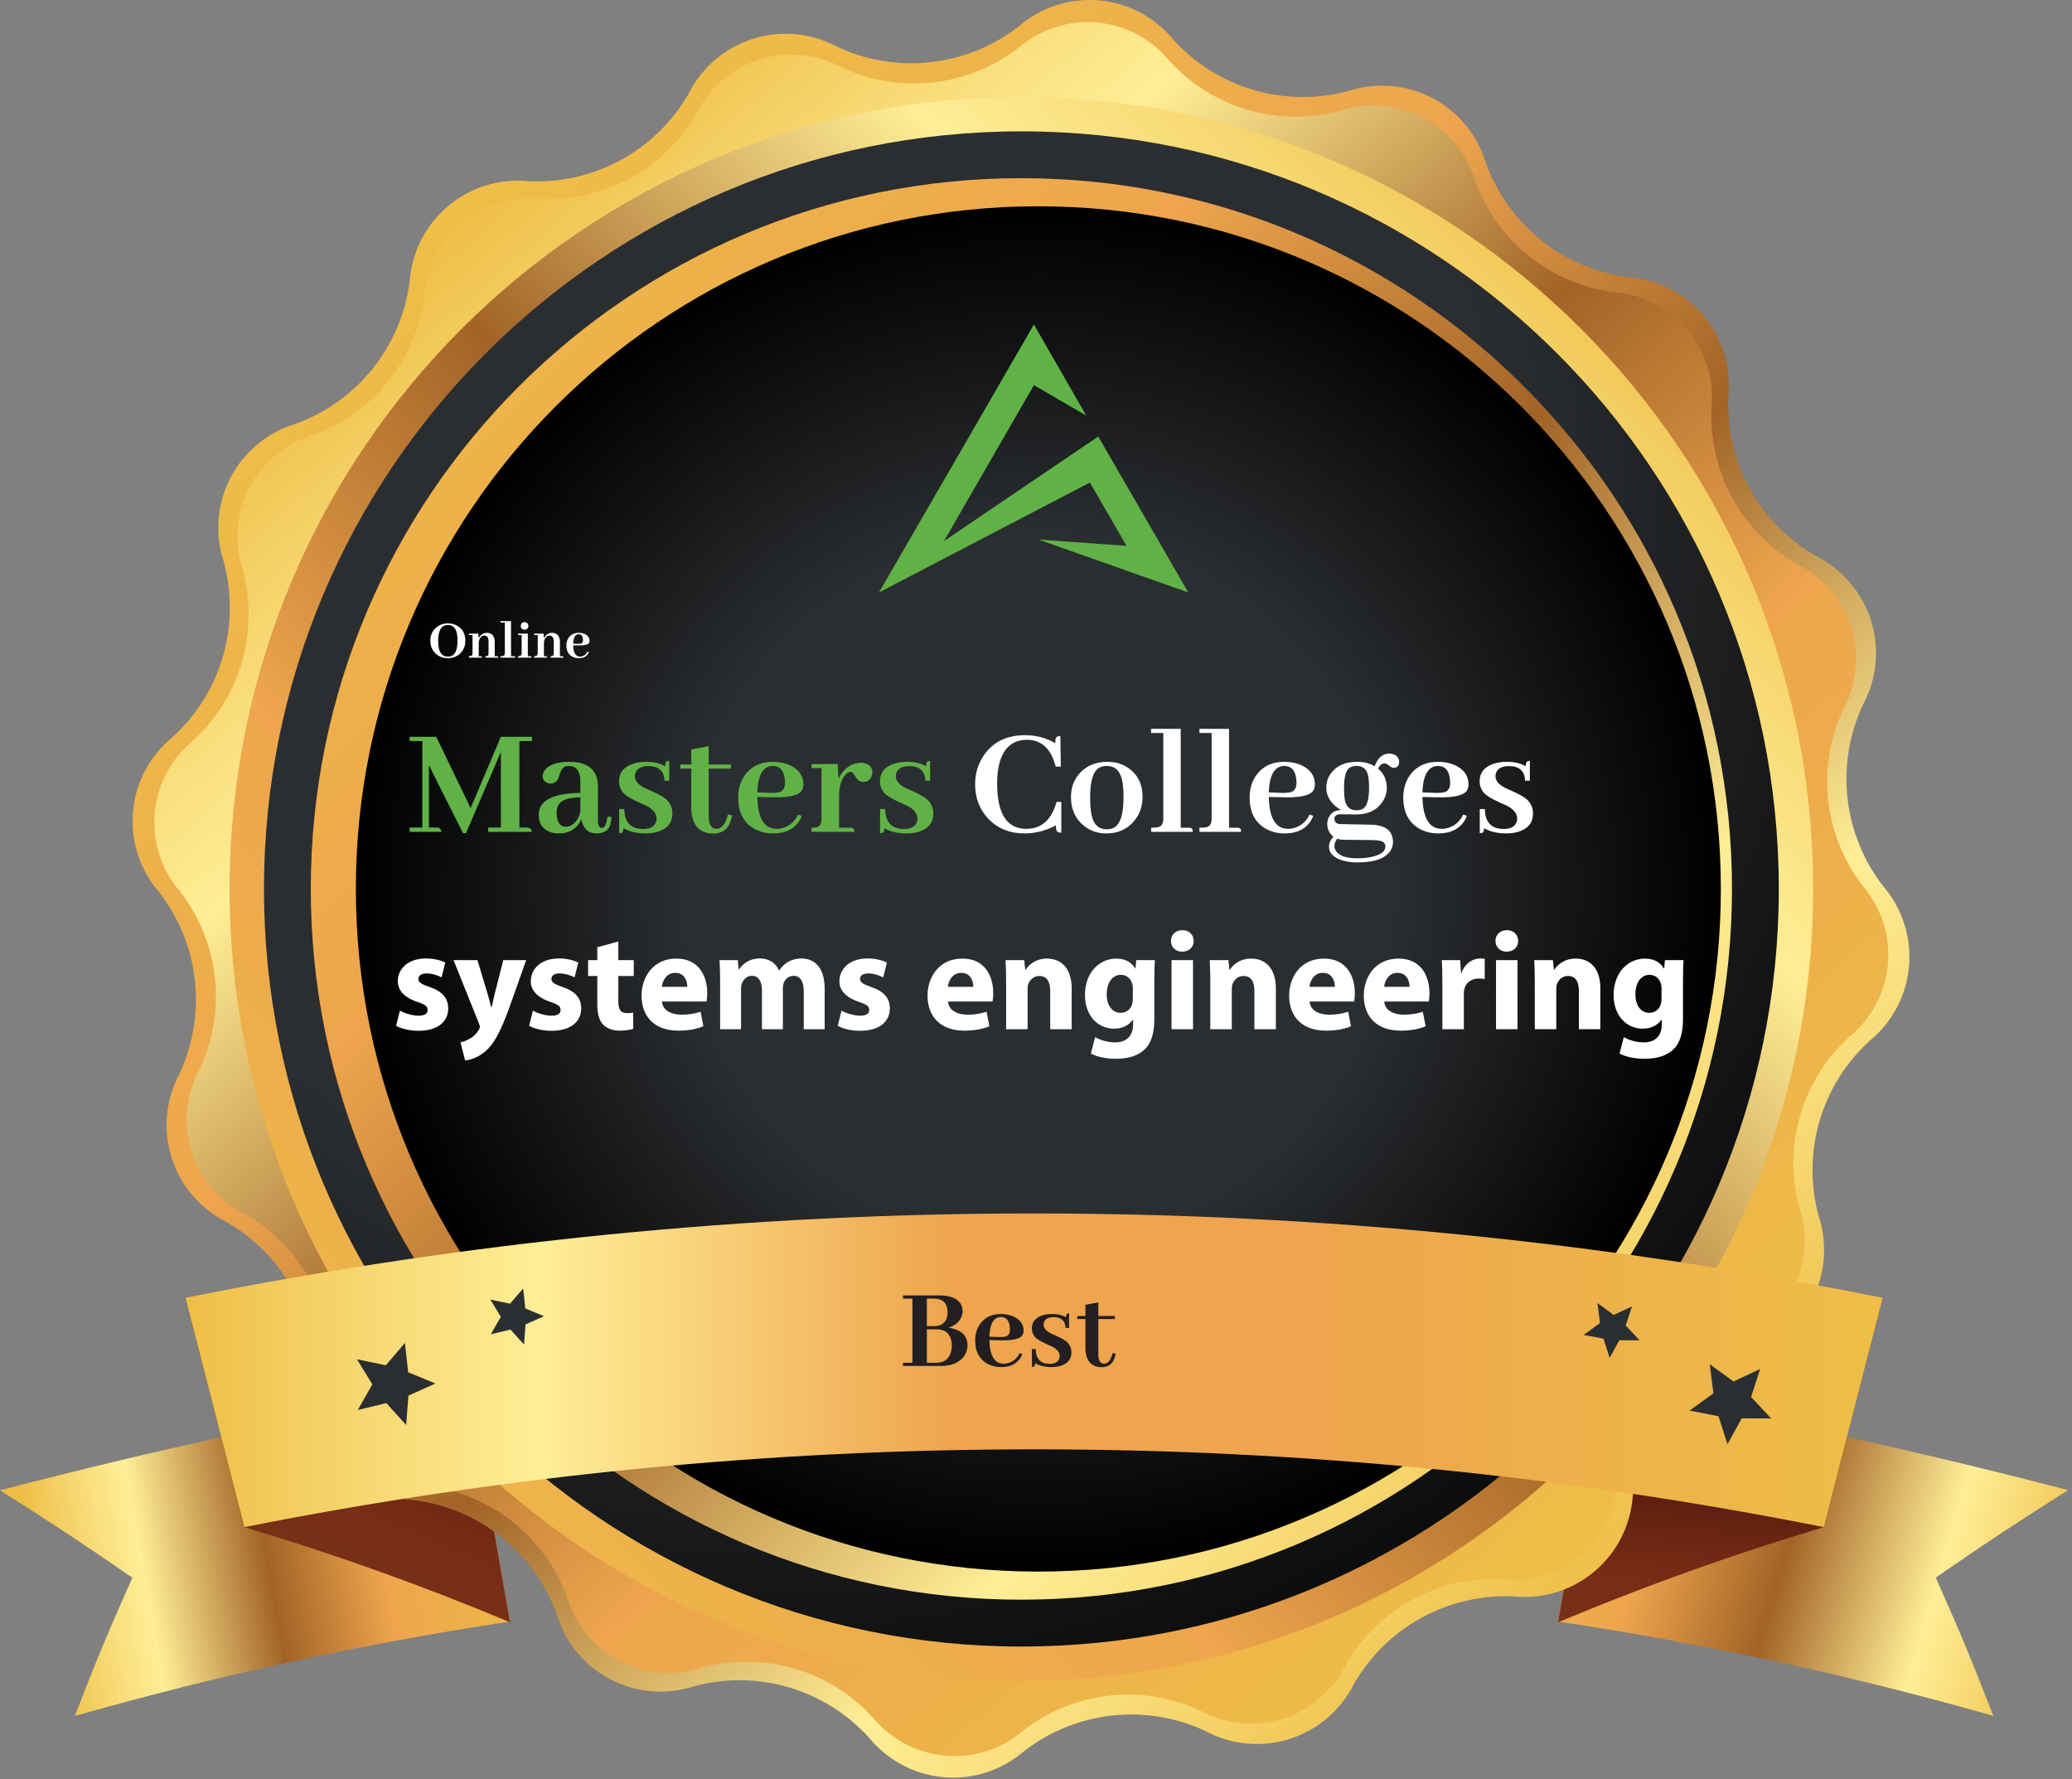 <svg width="396" height="340" viewBox="0 0 396 340" fill="none" xmlns="http://www.w3.org/2000/svg">
<rect x="0" y="0" width="396" height="340" fill="#808080" stroke="none"/>
<path d="M97.46 309.842C69.383 314.083 41.605 320.109 14.294 327.883C18.399 317.287 20.595 312.013 25.296 301.466C15.416 294.641 10.357 291.323 0 284.761C29.878 276.981 59.158 270.61 89.656 265.336L97.46 309.842Z" fill="url(#paint0_linear_633_2)"/>
<path d="M297.793 309.84C325.869 314.076 353.647 320.094 380.958 327.857C376.854 317.262 374.658 311.988 369.957 301.44C379.837 294.615 384.896 291.298 395.253 284.735C365.399 276.956 336.094 270.584 305.596 265.31L297.793 309.84Z" fill="url(#paint1_linear_633_2)"/>
<path d="M97.483 309.983C80.883 303.023 63.924 296.953 46.677 291.799L35.438 247.985C53.811 252.884 71.917 258.739 89.68 265.525L97.483 309.983Z" fill="url(#paint2_linear_633_2)"/>
<path d="M297.77 309.983C314.37 303.024 331.329 296.954 348.576 291.799L359.815 247.985C341.442 252.884 323.336 258.739 305.573 265.525L297.77 309.983Z" fill="url(#paint3_linear_633_2)"/>
<path d="M78.297 53.711C78.5 50.955 79.253 48.267 80.511 45.806C81.768 43.345 83.506 41.161 85.621 39.382C87.736 37.603 90.185 36.265 92.825 35.447C95.465 34.629 98.242 34.348 100.992 34.62C107.156 34.925 113.285 33.517 118.697 30.552C124.11 27.586 128.596 23.179 131.657 17.82C132.9 15.36 134.621 13.173 136.72 11.387C138.819 9.601 141.253 8.252 143.88 7.418C146.507 6.585 149.274 6.284 152.018 6.534C154.763 6.783 157.43 7.577 159.864 8.871C165.452 11.519 171.666 12.564 177.813 11.89C183.96 11.216 189.799 8.849 194.681 5.052C196.777 3.238 199.216 1.863 201.853 1.009C204.49 0.154 207.272 -0.162 210.034 0.078C212.795 0.318 215.481 1.111 217.93 2.408C220.38 3.705 222.545 5.481 224.296 7.63C228.43 12.17 233.735 15.482 239.629 17.204C245.523 18.926 251.777 18.99 257.705 17.39C260.326 16.534 263.091 16.21 265.838 16.437C268.585 16.664 271.26 17.436 273.704 18.71C276.149 19.983 278.315 21.732 280.075 23.854C281.836 25.975 283.155 28.426 283.956 31.064C286.037 36.875 289.687 41.996 294.502 45.859C299.317 49.722 305.107 52.175 311.232 52.947C313.988 53.15 316.676 53.903 319.136 55.161C321.597 56.418 323.782 58.156 325.561 60.271C327.34 62.385 328.677 64.835 329.495 67.475C330.313 70.115 330.595 72.891 330.323 75.642C330.022 81.811 331.437 87.943 334.412 93.356C337.386 98.769 341.802 103.252 347.171 106.307C349.635 107.552 351.825 109.276 353.613 111.38C355.4 113.483 356.75 115.923 357.581 118.555C358.413 121.187 358.709 123.959 358.454 126.708C358.199 129.457 357.397 132.127 356.096 134.561C353.457 140.144 352.417 146.348 353.091 152.486C353.765 158.623 356.127 164.454 359.914 169.331C361.715 171.423 363.079 173.854 363.927 176.481C364.775 179.108 365.089 181.878 364.851 184.628C364.613 187.378 363.828 190.053 362.542 192.495C361.255 194.938 359.494 197.098 357.361 198.85C352.791 202.999 349.46 208.333 347.737 214.26C346.014 220.187 345.967 226.475 347.6 232.427C348.456 235.047 348.78 237.812 348.553 240.559C348.327 243.307 347.554 245.981 346.28 248.426C345.007 250.871 343.258 253.037 341.137 254.797C339.015 256.557 336.564 257.876 333.926 258.677C328.115 260.758 322.994 264.409 319.131 269.223C315.268 274.038 312.815 279.829 312.043 285.953C311.84 288.709 311.087 291.397 309.83 293.858C308.572 296.319 306.835 298.503 304.72 300.282C302.605 302.061 300.155 303.399 297.516 304.217C294.876 305.035 292.099 305.316 289.349 305.044C283.186 304.746 277.061 306.16 271.652 309.129C266.244 312.099 261.763 316.508 258.708 321.868C257.463 324.332 255.738 326.522 253.634 328.31C251.531 330.098 249.091 331.447 246.459 332.279C243.827 333.11 241.055 333.407 238.306 333.152C235.557 332.897 232.887 332.095 230.453 330.793C224.863 328.157 218.652 327.122 212.509 327.804C206.367 328.487 200.534 330.86 195.659 334.659C193.566 336.459 191.133 337.821 188.506 338.667C185.878 339.513 183.107 339.825 180.357 339.585C177.607 339.345 174.932 338.557 172.491 337.269C170.049 335.98 167.89 334.217 166.14 332.082C162.013 327.508 156.701 324.165 150.792 322.422C144.884 320.678 138.608 320.602 132.659 322.202C130.039 323.058 127.274 323.382 124.526 323.155C121.779 322.929 119.105 322.156 116.66 320.883C114.215 319.609 112.049 317.86 110.289 315.739C108.529 313.618 107.21 311.166 106.409 308.528C104.328 302.717 100.677 297.596 95.862 293.733C91.048 289.87 85.257 287.417 79.132 286.645C76.376 286.442 73.689 285.69 71.228 284.432C68.767 283.174 66.583 281.437 64.804 279.322C63.025 277.207 61.687 274.758 60.869 272.118C60.051 269.478 59.77 266.701 60.041 263.951C60.313 257.803 58.881 251.7 55.904 246.314C52.927 240.928 48.52 236.469 43.17 233.429C40.718 232.184 38.539 230.463 36.76 228.367C34.98 226.27 33.636 223.841 32.806 221.22C31.975 218.599 31.674 215.839 31.921 213.1C32.168 210.362 32.958 207.7 34.245 205.27C36.883 199.687 37.923 193.483 37.249 187.345C36.575 181.208 34.214 175.377 30.427 170.5C28.603 168.405 27.22 165.964 26.36 163.323C25.499 160.682 25.178 157.895 25.416 155.128C25.654 152.36 26.447 149.669 27.746 147.214C29.046 144.759 30.825 142.591 32.98 140.837C37.55 136.689 40.88 131.355 42.603 125.428C44.326 119.501 44.373 113.213 42.74 107.261C41.885 104.641 41.561 101.876 41.787 99.129C42.014 96.381 42.787 93.707 44.06 91.262C45.334 88.817 47.082 86.651 49.204 84.891C51.325 83.131 53.776 81.812 56.414 81.011C62.229 78.928 67.352 75.274 71.215 70.454C75.078 65.635 77.53 59.839 78.297 53.711Z" fill="url(#paint4_linear_633_2)"/>
<path d="M309.25 283.136C309.05 285.824 308.314 288.444 307.085 290.842C305.857 293.24 304.161 295.369 302.097 297.101C300.033 298.834 297.643 300.135 295.068 300.93C292.493 301.724 289.785 301.995 287.104 301.726C281.091 301.44 275.115 302.822 269.838 305.719C264.561 308.617 260.188 312.917 257.203 318.145C256.001 320.56 254.327 322.711 252.281 324.469C250.234 326.227 247.855 327.556 245.286 328.38C242.716 329.203 240.008 329.502 237.321 329.261C234.633 329.02 232.022 328.242 229.64 326.974C224.194 324.38 218.135 323.346 212.136 323.986C206.138 324.626 200.434 326.916 195.658 330.602C193.624 332.368 191.258 333.709 188.698 334.546C186.139 335.384 183.437 335.701 180.753 335.478C178.069 335.256 175.457 334.499 173.07 333.251C170.683 332.004 168.569 330.292 166.854 328.215C162.805 323.756 157.601 320.505 151.818 318.82C146.036 317.135 139.9 317.083 134.089 318.67C131.53 319.514 128.828 319.837 126.142 319.621C123.456 319.405 120.84 318.652 118.45 317.409C116.059 316.166 113.941 314.457 112.221 312.382C110.501 310.308 109.214 307.91 108.436 305.33C106.398 299.667 102.835 294.677 98.139 290.912C93.443 287.147 87.798 284.753 81.828 283.996C79.143 283.795 76.525 283.06 74.128 281.833C71.731 280.606 69.605 278.912 67.872 276.851C66.14 274.79 64.838 272.403 64.042 269.831C63.246 267.259 62.972 264.553 63.238 261.874C63.524 255.86 62.142 249.885 59.245 244.608C56.347 239.331 52.047 234.958 46.819 231.972C44.402 230.757 42.254 229.067 40.503 227.005C38.751 224.942 37.432 222.549 36.624 219.966C35.816 217.384 35.536 214.666 35.799 211.973C36.062 209.28 36.864 206.667 38.157 204.29C40.724 198.844 41.734 192.795 41.077 186.81C40.42 180.826 38.121 175.139 34.434 170.38C32.668 168.346 31.327 165.98 30.489 163.421C29.652 160.861 29.335 158.159 29.557 155.475C29.78 152.791 30.537 150.179 31.784 147.792C33.032 145.405 34.744 143.291 36.821 141.576C41.279 137.527 44.531 132.323 46.216 126.54C47.9 120.758 47.952 114.622 46.366 108.811C45.522 106.252 45.198 103.55 45.415 100.864C45.631 98.178 46.383 95.562 47.626 93.172C48.87 90.781 50.579 88.663 52.654 86.943C54.728 85.223 57.126 83.936 59.706 83.158C65.382 81.131 70.387 77.572 74.165 72.876C77.944 68.179 80.348 62.529 81.112 56.55C81.312 53.862 82.048 51.242 83.276 48.844C84.505 46.446 86.201 44.318 88.265 42.585C90.329 40.852 92.718 39.551 95.293 38.756C97.868 37.962 100.576 37.691 103.257 37.96C109.281 38.253 115.268 36.872 120.554 33.969C125.841 31.067 130.22 26.757 133.206 21.518C134.421 19.114 136.104 16.978 138.156 15.235C140.209 13.491 142.589 12.176 145.157 11.367C147.726 10.557 150.43 10.27 153.111 10.521C155.792 10.773 158.396 11.558 160.769 12.831C166.215 15.398 172.265 16.409 178.249 15.752C184.234 15.095 189.92 12.796 194.68 9.108C196.722 7.352 199.095 6.022 201.659 5.196C204.222 4.37 206.925 4.065 209.609 4.298C212.292 4.532 214.902 5.299 217.284 6.556C219.667 7.812 221.775 9.532 223.483 11.614C227.532 16.073 232.736 19.325 238.519 21.009C244.302 22.694 250.438 22.746 256.248 21.16C258.807 20.315 261.509 19.992 264.195 20.208C266.882 20.425 269.497 21.177 271.888 22.42C274.279 23.663 276.396 25.372 278.116 27.447C279.836 29.522 281.123 31.92 281.902 34.499C283.939 40.163 287.503 45.153 292.198 48.917C296.894 52.682 302.539 55.076 308.51 55.834C311.197 56.034 313.817 56.77 316.215 57.998C318.614 59.227 320.742 60.923 322.474 62.987C324.207 65.05 325.509 67.44 326.303 70.015C327.098 72.59 327.368 75.298 327.1 77.979C326.827 83.998 328.226 89.975 331.14 95.249C334.055 100.522 338.372 104.886 343.614 107.857C346.019 109.069 348.158 110.75 349.903 112.802C351.649 114.854 352.967 117.234 353.778 119.802C354.59 122.371 354.88 125.076 354.63 127.758C354.38 130.44 353.596 133.045 352.324 135.419C349.757 140.865 348.746 146.915 349.403 152.9C350.06 158.884 352.36 164.571 356.047 169.33C357.797 171.376 359.119 173.752 359.937 176.318C360.755 178.883 361.052 181.586 360.809 184.268C360.567 186.95 359.791 189.556 358.526 191.933C357.261 194.31 355.534 196.41 353.445 198.11C348.987 202.159 345.735 207.363 344.05 213.146C342.366 218.928 342.314 225.064 343.9 230.875C344.744 233.434 345.068 236.136 344.851 238.822C344.635 241.508 343.883 244.124 342.639 246.514C341.396 248.905 339.687 251.023 337.612 252.743C335.538 254.463 333.14 255.75 330.56 256.528C324.901 258.569 319.916 262.134 316.156 266.83C312.395 271.525 310.005 277.168 309.25 283.136Z" fill="url(#paint5_linear_633_2)"/>
<path d="M195.207 321.177C278.779 321.177 346.527 253.429 346.527 169.857C346.527 86.285 278.779 18.536 195.207 18.536C111.635 18.536 43.887 86.285 43.887 169.857C43.887 253.429 111.635 321.177 195.207 321.177Z" fill="url(#paint6_linear_633_2)"/>
<path d="M195.207 314.615C275.155 314.615 339.965 249.804 339.965 169.857C339.965 89.909 275.155 25.099 195.207 25.099C115.259 25.099 50.449 89.909 50.449 169.857C50.449 249.804 115.259 314.615 195.207 314.615Z" fill="url(#paint7_radial_633_2)"/>
<path d="M195.207 305.665C270.213 305.665 331.016 244.861 331.016 169.856C331.016 94.851 270.213 34.047 195.207 34.047C120.202 34.047 59.398 94.851 59.398 169.856C59.398 244.861 120.202 305.665 195.207 305.665Z" fill="url(#paint8_linear_633_2)"/>
<path d="M198.451 300.297C270.491 300.297 328.891 241.897 328.891 169.857C328.891 97.817 270.491 39.417 198.451 39.417C126.411 39.417 68.012 97.817 68.012 169.857C68.012 241.897 126.411 300.297 198.451 300.297Z" fill="url(#paint9_radial_633_2)"/>
<path d="M85.626 119.111C84.702 119.111 83.918 119.405 83.273 119.992C82.593 120.615 82.253 121.421 82.253 122.409C82.253 123.548 82.658 124.432 83.467 125.062C84.076 125.535 84.784 125.771 85.594 125.771C86.51 125.771 87.287 125.474 87.925 124.88C88.598 124.25 88.935 123.44 88.935 122.452C88.935 121.278 88.519 120.382 87.689 119.767C87.101 119.33 86.414 119.111 85.626 119.111ZM85.626 125.46C84.738 125.46 84.169 124.991 83.918 124.053C83.803 123.616 83.746 123.082 83.746 122.452C83.746 120.54 84.294 119.534 85.39 119.434C85.461 119.426 85.529 119.423 85.594 119.423C86.553 119.423 87.137 120.007 87.345 121.174C87.409 121.532 87.441 121.944 87.441 122.409C87.441 124.171 86.997 125.17 86.109 125.406C85.959 125.442 85.798 125.46 85.626 125.46ZM91.824 125.385H91.491L91.502 122.731C91.552 122.159 91.767 121.765 92.147 121.55C92.283 121.478 92.419 121.442 92.555 121.442C92.956 121.442 93.21 121.654 93.317 122.076C93.353 122.205 93.371 122.348 93.371 122.506V124.805C93.371 125.105 93.289 125.285 93.124 125.342C93.045 125.37 92.931 125.385 92.78 125.385V125.664H95.24C95.24 125.507 95.194 125.417 95.101 125.396C95.058 125.388 95.015 125.385 94.972 125.385H94.553V122.667C94.553 121.822 94.259 121.278 93.672 121.034C93.486 120.955 93.285 120.916 93.07 120.916C92.555 120.916 92.118 121.12 91.76 121.528C91.645 121.664 91.552 121.808 91.481 121.958L91.427 121.066H89.622V121.335H90.31V124.805C90.31 125.12 90.191 125.302 89.955 125.353C89.862 125.374 89.751 125.385 89.622 125.385V125.664H92.093C92.093 125.507 92.046 125.417 91.953 125.396C91.91 125.388 91.867 125.385 91.824 125.385ZM98.216 125.385H97.668V118.682H95.659V118.961H96.486V124.783C96.486 125.091 96.379 125.277 96.164 125.342C96.057 125.37 95.888 125.385 95.659 125.385V125.664H98.484C98.484 125.507 98.438 125.417 98.345 125.396C98.302 125.388 98.259 125.385 98.216 125.385ZM101.32 125.385H100.88V121.066H99V121.335H99.698V124.805C99.698 125.113 99.58 125.295 99.344 125.353C99.258 125.374 99.143 125.385 99 125.385V125.664H101.578C101.578 125.499 101.524 125.41 101.417 125.396C101.388 125.388 101.356 125.385 101.32 125.385ZM100.987 119.605C100.987 119.312 100.855 119.093 100.59 118.95C100.482 118.893 100.371 118.864 100.257 118.864C99.963 118.864 99.748 118.997 99.612 119.262C99.555 119.376 99.526 119.491 99.526 119.605C99.526 119.906 99.659 120.121 99.924 120.25C100.031 120.3 100.142 120.325 100.257 120.325C100.55 120.325 100.765 120.2 100.901 119.949C100.959 119.842 100.987 119.727 100.987 119.605ZM104.285 125.385H103.952L103.963 122.731C104.013 122.159 104.228 121.765 104.607 121.55C104.743 121.478 104.88 121.442 105.016 121.442C105.417 121.442 105.671 121.654 105.778 122.076C105.814 122.205 105.832 122.348 105.832 122.506V124.805C105.832 125.105 105.75 125.285 105.585 125.342C105.506 125.37 105.392 125.385 105.241 125.385V125.664H107.701C107.701 125.507 107.655 125.417 107.562 125.396C107.519 125.388 107.476 125.385 107.433 125.385H107.014V122.667C107.014 121.822 106.72 121.278 106.133 121.034C105.947 120.955 105.746 120.916 105.531 120.916C105.016 120.916 104.579 121.12 104.221 121.528C104.106 121.664 104.013 121.808 103.941 121.958L103.888 121.066H102.083V121.335H102.771V124.805C102.771 125.12 102.652 125.302 102.416 125.353C102.323 125.374 102.212 125.385 102.083 125.385V125.664H104.554C104.554 125.507 104.507 125.417 104.414 125.396C104.371 125.388 104.328 125.385 104.285 125.385ZM110.602 121.195C111.046 121.195 111.311 121.457 111.396 121.979C111.418 122.094 111.429 122.212 111.429 122.334C111.429 122.671 111.307 122.882 111.063 122.968C110.906 123.011 110.677 123.029 110.376 123.021L109.549 122.989C109.577 121.972 109.846 121.385 110.354 121.228C110.44 121.206 110.523 121.195 110.602 121.195ZM112.567 124.579L112.31 124.493C112.102 124.944 111.772 125.242 111.321 125.385C111.171 125.435 111.017 125.46 110.859 125.46C110.021 125.46 109.585 124.747 109.549 123.322C109.549 123.315 109.549 123.308 109.549 123.301L110.634 123.322C111.708 123.344 112.353 123.19 112.567 122.86C112.639 122.746 112.675 122.61 112.675 122.452C112.675 121.886 112.388 121.46 111.815 121.174C111.457 121.002 111.053 120.916 110.602 120.916C109.778 120.916 109.148 121.213 108.711 121.808C108.403 122.23 108.249 122.742 108.249 123.344C108.249 124.325 108.611 125.027 109.334 125.449C109.721 125.664 110.154 125.771 110.634 125.771C111.45 125.771 112.041 125.481 112.406 124.901C112.471 124.794 112.524 124.687 112.567 124.579Z" fill="white"/>
<path d="M101.69 140.783H95.727L89.944 154.406L83.375 140.783H78.289V141.601H80.711V158.13H78.289V158.947H84.404C84.283 158.443 84.011 158.17 83.587 158.13H81.982V146.232L88.491 159.189H89.066L95.727 143.689V158.13H93.305V158.947H101.69C101.569 158.443 101.297 158.17 100.873 158.13H99.269V141.601H101.69V140.783ZM113.981 159.25C115.414 159.25 116.302 158.685 116.646 157.555C116.746 157.151 116.817 156.667 116.857 156.102L116.07 156.071C115.949 157.484 115.586 158.201 114.98 158.221C114.516 158.18 114.284 157.676 114.284 156.707V150.35C114.284 147.746 113.053 146.202 110.591 145.718C110.086 145.617 109.551 145.566 108.986 145.566C106.443 145.566 104.799 146.132 104.052 147.262C103.83 147.585 103.719 147.928 103.719 148.291C103.719 148.977 104.042 149.421 104.688 149.623C104.869 149.684 105.051 149.714 105.232 149.714C105.959 149.714 106.464 149.34 106.746 148.594C106.786 148.493 106.847 148.321 106.928 148.079C107.17 147.252 107.483 146.737 107.866 146.535C108.129 146.414 108.421 146.354 108.744 146.354C109.955 146.354 110.661 147.07 110.863 148.503C110.904 148.826 110.924 149.179 110.924 149.562V151.5C105.636 151.581 102.982 152.963 102.962 155.647C102.962 157.383 103.719 158.503 105.232 159.008C105.717 159.169 106.242 159.25 106.807 159.25C108.401 159.25 109.642 158.685 110.53 157.555C110.772 157.212 110.964 156.858 111.105 156.495C111.428 158.312 112.387 159.23 113.981 159.25ZM108.199 157.979C107.069 157.979 106.464 157.171 106.383 155.557C106.383 155.456 106.383 155.355 106.383 155.254C106.383 153.882 107.069 153.014 108.441 152.65C109.087 152.469 109.915 152.368 110.924 152.348V155.103C110.581 156.475 109.935 157.373 108.986 157.797C108.704 157.918 108.441 157.979 108.199 157.979ZM122.882 158.402C124.234 158.402 125.072 157.948 125.395 157.04C125.455 156.838 125.485 156.636 125.485 156.435C125.485 155.466 124.85 154.648 123.578 153.982C123.296 153.841 122.852 153.639 122.246 153.377C120.692 152.691 119.653 152.065 119.128 151.5C118.583 150.854 118.311 150.107 118.311 149.26C118.311 147.665 119.178 146.565 120.914 145.96C121.681 145.698 122.539 145.566 123.487 145.566C124.961 145.566 126.172 145.849 127.12 146.414C127.12 145.809 127.282 145.476 127.604 145.415C127.705 145.395 127.806 145.385 127.907 145.385V149.169H126.999C126.918 147.332 125.909 146.404 123.972 146.384C122.619 146.384 121.782 146.808 121.459 147.655C121.378 147.877 121.338 148.099 121.338 148.321C121.338 149.169 121.943 149.906 123.154 150.531C123.417 150.652 123.84 150.844 124.426 151.106C126.02 151.793 127.08 152.428 127.604 153.014C128.21 153.7 128.513 154.507 128.513 155.436C128.513 157.151 127.625 158.301 125.849 158.887C125.122 159.129 124.315 159.25 123.427 159.25C121.731 159.25 120.309 158.917 119.158 158.251C119.158 158.776 119.027 159.078 118.765 159.159C118.644 159.179 118.502 159.189 118.341 159.189V154.588H119.31C119.35 157.111 120.541 158.382 122.882 158.402ZM130.026 146.868H132.115V154.739C132.297 157.666 133.659 159.179 136.202 159.28C137.797 159.28 138.876 158.645 139.441 157.373C139.643 156.929 139.805 156.394 139.926 155.769L139.108 155.647C138.664 157.444 137.948 158.352 136.959 158.372C136.111 158.372 135.617 157.797 135.476 156.646C135.455 156.445 135.445 156.243 135.445 156.041V146.868H139.684V146.081H135.445V142.569L132.115 143.205V146.081H130.026V146.868ZM147.706 146.354C148.957 146.354 149.704 147.09 149.946 148.563C150.007 148.886 150.037 149.219 150.037 149.562C150.037 150.511 149.694 151.106 149.008 151.349C148.564 151.47 147.918 151.52 147.07 151.5L144.739 151.409C144.82 148.543 145.577 146.888 147.01 146.444C147.252 146.384 147.484 146.354 147.706 146.354ZM153.246 155.89L152.52 155.647C151.934 156.919 151.006 157.757 149.734 158.16C149.311 158.301 148.877 158.372 148.433 158.372C146.071 158.372 144.84 156.364 144.739 152.348C144.739 152.327 144.739 152.307 144.739 152.287L147.797 152.348C150.824 152.408 152.641 151.974 153.246 151.046C153.448 150.723 153.549 150.34 153.549 149.896C153.549 148.301 152.742 147.1 151.127 146.293C150.118 145.809 148.978 145.566 147.706 145.566C145.385 145.566 143.609 146.404 142.378 148.079C141.51 149.27 141.076 150.713 141.076 152.408C141.076 155.173 142.095 157.151 144.134 158.342C145.224 158.947 146.445 159.25 147.797 159.25C150.098 159.25 151.763 158.433 152.792 156.798C152.974 156.495 153.125 156.192 153.246 155.89ZM162.57 158.16H160.36V151.591C160.502 149.653 161.047 148.352 161.995 147.686C162.217 147.544 162.409 147.474 162.57 147.474C162.833 147.474 163.095 147.706 163.357 148.17C163.701 148.816 164.064 149.199 164.447 149.32C164.629 149.381 164.821 149.411 165.022 149.411C165.749 149.411 166.264 149.058 166.566 148.352C166.667 148.13 166.718 147.897 166.718 147.655C166.718 146.687 166.243 146.081 165.295 145.839C165.053 145.778 164.811 145.748 164.568 145.748C163.337 145.748 162.237 146.253 161.269 147.262C160.845 147.726 160.512 148.251 160.27 148.836L160.088 145.99H155.093V146.747H157V156.525C157 157.393 156.697 157.908 156.092 158.069C155.829 158.13 155.496 158.16 155.093 158.16V158.947H163.297C163.297 158.483 163.146 158.231 162.843 158.19C162.762 158.17 162.671 158.16 162.57 158.16ZM172.742 158.402C174.094 158.402 174.932 157.948 175.255 157.04C175.315 156.838 175.346 156.636 175.346 156.435C175.346 155.466 174.71 154.648 173.438 153.982C173.156 153.841 172.712 153.639 172.106 153.377C170.552 152.691 169.513 152.065 168.988 151.5C168.443 150.854 168.171 150.107 168.171 149.26C168.171 147.665 169.039 146.565 170.774 145.96C171.541 145.698 172.399 145.566 173.348 145.566C174.821 145.566 176.032 145.849 176.98 146.414C176.98 145.809 177.142 145.476 177.465 145.415C177.566 145.395 177.667 145.385 177.768 145.385V149.169H176.859C176.779 147.332 175.77 146.404 173.832 146.384C172.48 146.384 171.642 146.808 171.319 147.655C171.239 147.877 171.198 148.099 171.198 148.321C171.198 149.169 171.804 149.906 173.015 150.531C173.277 150.652 173.701 150.844 174.286 151.106C175.881 151.793 176.94 152.428 177.465 153.014C178.07 153.7 178.373 154.507 178.373 155.436C178.373 157.151 177.485 158.301 175.709 158.887C174.982 159.129 174.175 159.25 173.287 159.25C171.592 159.25 170.169 158.917 169.019 158.251C169.019 158.776 168.887 159.078 168.625 159.159C168.504 159.179 168.363 159.189 168.201 159.189V154.588H169.17C169.21 157.111 170.401 158.382 172.742 158.402Z" fill="#60B246"/>
<path d="M201.805 157.706C201.785 158.493 201.946 158.937 202.289 159.038C202.43 159.078 202.612 159.099 202.834 159.099V153.226H201.926C201.078 156.273 199.464 157.968 197.082 158.312C196.739 158.352 196.396 158.372 196.053 158.372C192.42 158.332 190.593 155.466 190.573 149.774C190.573 145.354 191.804 142.66 194.267 141.691C194.872 141.469 195.528 141.358 196.234 141.358C198.515 141.358 200.16 142.479 201.169 144.719C201.391 145.243 201.593 145.829 201.774 146.475H202.743L202.652 140.632C202.148 140.632 201.845 140.803 201.744 141.146C201.704 141.348 201.684 141.641 201.684 142.024C200.008 140.995 198.071 140.48 195.871 140.48C192.541 140.48 189.998 141.661 188.242 144.022C186.991 145.718 186.365 147.655 186.365 149.835C186.365 152.459 187.203 154.659 188.878 156.435C190.654 158.312 192.985 159.25 195.871 159.25C197.95 159.23 199.928 158.715 201.805 157.706ZM208.344 152.408C208.344 149.34 208.889 147.453 209.979 146.747C210.423 146.485 210.937 146.354 211.522 146.354C213.056 146.354 214.025 147.221 214.429 148.957C214.631 149.805 214.731 150.915 214.731 152.287C214.731 155.536 214.116 157.494 212.885 158.16C212.481 158.362 212.027 158.463 211.522 158.463C210.009 158.463 209.05 157.595 208.646 155.859C208.445 154.992 208.344 153.841 208.344 152.408ZM211.644 145.566C209.343 145.566 207.526 146.354 206.194 147.928C205.185 149.139 204.681 150.592 204.681 152.287C204.681 154.628 205.508 156.465 207.163 157.797C208.374 158.766 209.797 159.25 211.432 159.25C213.672 159.25 215.458 158.443 216.79 156.828C217.84 155.557 218.364 154.043 218.364 152.287C218.364 149.926 217.517 148.119 215.821 146.868C214.651 146 213.258 145.566 211.644 145.566ZM227.204 158.16H225.66V139.27H219.999V140.057H222.33V156.465C222.33 157.333 222.027 157.857 221.422 158.039C221.119 158.12 220.645 158.16 219.999 158.16V158.947H227.961C227.961 158.503 227.83 158.251 227.567 158.19C227.446 158.17 227.325 158.16 227.204 158.16ZM236.438 158.16H234.894V139.27H229.232V140.057H231.563V156.465C231.563 157.333 231.261 157.857 230.655 158.039C230.353 158.12 229.878 158.16 229.232 158.16V158.947H237.194C237.194 158.503 237.063 158.251 236.801 158.19C236.68 158.17 236.559 158.16 236.438 158.16ZM245.459 146.354C246.71 146.354 247.457 147.09 247.699 148.563C247.76 148.886 247.79 149.219 247.79 149.562C247.79 150.511 247.447 151.106 246.761 151.349C246.317 151.47 245.671 151.52 244.823 151.5L242.492 151.409C242.573 148.543 243.33 146.888 244.763 146.444C245.005 146.384 245.237 146.354 245.459 146.354ZM250.999 155.89L250.272 155.647C249.687 156.919 248.759 157.757 247.487 158.16C247.063 158.301 246.63 158.372 246.186 158.372C243.824 158.372 242.593 156.364 242.492 152.348C242.492 152.327 242.492 152.307 242.492 152.287L245.55 152.348C248.577 152.408 250.394 151.974 250.999 151.046C251.201 150.723 251.302 150.34 251.302 149.896C251.302 148.301 250.494 147.1 248.88 146.293C247.871 145.809 246.73 145.566 245.459 145.566C243.138 145.566 241.362 146.404 240.131 148.079C239.263 149.27 238.829 150.713 238.829 152.408C238.829 155.173 239.848 157.151 241.887 158.342C242.977 158.947 244.198 159.25 245.55 159.25C247.851 159.25 249.516 158.433 250.545 156.798C250.727 156.495 250.878 156.192 250.999 155.89ZM256.872 150.592C256.872 148.553 257.195 147.282 257.841 146.777C258.184 146.495 258.658 146.354 259.264 146.354C260.434 146.354 261.161 146.929 261.443 148.079C261.585 148.644 261.655 149.462 261.655 150.531C261.655 152.61 261.312 153.912 260.626 154.437C260.263 154.699 259.799 154.83 259.233 154.83C258.063 154.83 257.336 154.215 257.054 152.983C256.933 152.418 256.872 151.621 256.872 150.592ZM259.354 145.566C257.175 145.566 255.54 146.263 254.45 147.655C253.804 148.483 253.481 149.441 253.481 150.531C253.481 152.005 254.198 153.276 255.631 154.346C255.853 154.507 256.075 154.659 256.297 154.8C255.126 154.78 254.319 155.304 253.875 156.374C253.734 156.737 253.663 157.111 253.663 157.494C253.683 158.483 254.077 159.27 254.844 159.855C254.279 160.481 253.996 161.127 253.996 161.793C253.996 162.883 254.692 163.7 256.085 164.245C257.013 164.608 258.133 164.79 259.445 164.79C262.674 164.79 264.784 164.033 265.772 162.52C266.075 162.015 266.227 161.49 266.227 160.945C266.227 159.089 265.207 157.999 263.169 157.676C262.846 157.615 262.513 157.585 262.17 157.585L256.146 157.464C255.52 157.444 255.157 157.181 255.056 156.677C255.035 156.596 255.025 156.525 255.025 156.465C255.025 156.001 255.298 155.718 255.843 155.617C255.964 155.597 256.075 155.587 256.176 155.587L259.143 155.617H259.233C261.332 155.617 262.927 154.911 264.017 153.498C264.703 152.59 265.046 151.581 265.046 150.471C265.026 148.997 264.471 147.797 263.381 146.868C263.663 146.222 264.077 145.889 264.622 145.869C264.884 145.869 265.207 146.041 265.591 146.384C265.873 146.606 266.126 146.717 266.348 146.717C266.913 146.717 267.256 146.444 267.377 145.899C267.397 145.799 267.407 145.708 267.407 145.627C267.407 144.921 267.064 144.426 266.378 144.144C266.095 144.043 265.793 143.992 265.47 143.992C264.461 143.992 263.663 144.537 263.078 145.627C262.937 145.889 262.826 146.152 262.745 146.414C261.797 145.849 260.666 145.566 259.354 145.566ZM259.445 164.003C257.165 164.003 255.752 163.468 255.207 162.398C255.086 162.156 255.025 161.904 255.025 161.642C255.046 161.177 255.227 160.713 255.57 160.249C255.974 160.39 256.368 160.461 256.751 160.461L262.412 160.521C263.704 160.542 264.451 160.774 264.652 161.218C264.733 161.379 264.773 161.561 264.773 161.763C264.773 162.691 263.896 163.347 262.14 163.73C261.312 163.912 260.414 164.003 259.445 164.003ZM274.824 146.354C276.076 146.354 276.822 147.09 277.064 148.563C277.125 148.886 277.155 149.219 277.155 149.562C277.155 150.511 276.812 151.106 276.126 151.349C275.682 151.47 275.036 151.52 274.188 151.5L271.857 151.409C271.938 148.543 272.695 146.888 274.128 146.444C274.37 146.384 274.602 146.354 274.824 146.354ZM280.364 155.89L279.638 155.647C279.052 156.919 278.124 157.757 276.853 158.16C276.429 158.301 275.995 158.372 275.551 158.372C273.189 158.372 271.958 156.364 271.857 152.348C271.857 152.327 271.857 152.307 271.857 152.287L274.915 152.348C277.942 152.408 279.759 151.974 280.364 151.046C280.566 150.723 280.667 150.34 280.667 149.896C280.667 148.301 279.86 147.1 278.245 146.293C277.236 145.809 276.096 145.566 274.824 145.566C272.503 145.566 270.727 146.404 269.496 148.079C268.628 149.27 268.194 150.713 268.194 152.408C268.194 155.173 269.214 157.151 271.252 158.342C272.342 158.947 273.563 159.25 274.915 159.25C277.216 159.25 278.881 158.433 279.91 156.798C280.092 156.495 280.243 156.192 280.364 155.89ZM287.357 158.402C288.71 158.402 289.547 157.948 289.87 157.04C289.931 156.838 289.961 156.636 289.961 156.435C289.961 155.466 289.325 154.648 288.054 153.982C287.771 153.841 287.327 153.639 286.722 153.377C285.168 152.691 284.128 152.065 283.604 151.5C283.059 150.854 282.786 150.107 282.786 149.26C282.786 147.665 283.654 146.565 285.39 145.96C286.157 145.698 287.014 145.566 287.963 145.566C289.436 145.566 290.647 145.849 291.596 146.414C291.596 145.809 291.757 145.476 292.08 145.415C292.181 145.395 292.282 145.385 292.383 145.385V149.169H291.475C291.394 147.332 290.385 146.404 288.447 146.384C287.095 146.384 286.257 146.808 285.935 147.655C285.854 147.877 285.813 148.099 285.813 148.321C285.813 149.169 286.419 149.906 287.63 150.531C287.892 150.652 288.316 150.844 288.901 151.106C290.496 151.793 291.555 152.428 292.08 153.014C292.686 153.7 292.988 154.507 292.988 155.436C292.988 157.151 292.1 158.301 290.324 158.887C289.598 159.129 288.79 159.25 287.902 159.25C286.207 159.25 284.784 158.917 283.634 158.251C283.634 158.776 283.503 159.078 283.24 159.159C283.119 159.179 282.978 159.189 282.816 159.189V154.588H283.785C283.826 157.111 285.016 158.382 287.357 158.402Z" fill="white"/>
<path d="M75.704 196.016C76.703 196.556 78.242 196.961 79.969 196.961C83.749 196.961 85.666 195.152 85.666 192.668C85.639 190.751 84.614 189.455 82.103 188.591C80.483 188.024 79.969 187.7 79.969 187.052C79.969 186.404 80.537 185.999 81.535 185.999C82.642 185.999 83.803 186.431 84.397 186.755L85.1 183.92C84.29 183.515 82.939 183.137 81.4 183.137C78.133 183.137 76.028 185 76.028 187.484C76.001 189.05 77.053 190.535 79.808 191.453C81.32 191.966 81.725 192.29 81.725 192.992C81.725 193.667 81.212 194.072 79.969 194.072C78.754 194.072 77.189 193.559 76.433 193.1L75.704 196.016ZM86.681 183.461L91.541 195.557C91.677 195.881 91.704 196.07 91.704 196.232C91.704 196.394 91.623 196.61 91.487 196.826C91.109 197.474 90.407 198.149 89.787 198.473C89.165 198.824 88.517 199.067 88.004 199.175L88.895 202.631C89.921 202.523 91.433 202.064 92.838 200.822C94.323 199.499 95.591 197.42 97.481 192.155L100.56 183.461H96.186L94.538 189.941C94.35 190.724 94.133 191.696 93.972 192.425H93.864C93.701 191.723 93.431 190.724 93.216 189.968L91.245 183.461H86.681ZM101.121 196.016C102.12 196.556 103.659 196.961 105.387 196.961C109.167 196.961 111.084 195.152 111.084 192.668C111.057 190.751 110.031 189.455 107.52 188.591C105.9 188.024 105.387 187.7 105.387 187.052C105.387 186.404 105.954 185.999 106.953 185.999C108.06 185.999 109.221 186.431 109.815 186.755L110.517 183.92C109.707 183.515 108.357 183.137 106.818 183.137C103.551 183.137 101.445 185 101.445 187.484C101.418 189.05 102.471 190.535 105.225 191.453C106.737 191.966 107.142 192.29 107.142 192.992C107.142 193.667 106.629 194.072 105.387 194.072C104.172 194.072 102.606 193.559 101.85 193.1L101.121 196.016ZM114.152 181.004V183.461H112.397V186.485H114.152V191.885C114.152 193.748 114.53 195.017 115.286 195.8C115.961 196.475 117.068 196.934 118.391 196.934C119.525 196.934 120.524 196.772 121.037 196.583L121.01 193.478C120.632 193.559 120.362 193.586 119.795 193.586C118.58 193.586 118.175 192.857 118.175 191.264V186.485H121.118V183.461H118.175V179.897L114.152 181.004ZM135.031 191.372C135.085 191.075 135.166 190.454 135.166 189.752C135.166 186.485 133.546 183.164 129.28 183.164C124.69 183.164 122.611 186.863 122.611 190.211C122.611 194.342 125.176 196.934 129.658 196.934C131.44 196.934 133.087 196.664 134.437 196.097L133.897 193.316C132.79 193.694 131.656 193.883 130.252 193.883C128.335 193.883 126.634 193.073 126.526 191.372H135.031ZM126.499 188.564C126.607 187.484 127.309 185.891 129.037 185.891C130.927 185.891 131.359 187.565 131.359 188.564H126.499ZM137.631 196.664H141.627V188.969C141.627 188.618 141.654 188.24 141.789 187.916C142.032 187.268 142.653 186.458 143.706 186.458C145.029 186.458 145.623 187.592 145.623 189.239V196.664H149.619V188.942C149.619 188.591 149.673 188.186 149.754 187.889C150.051 187.106 150.699 186.458 151.671 186.458C152.994 186.458 153.615 187.565 153.615 189.482V196.664H157.611V188.888C157.611 184.919 155.694 183.137 153.156 183.137C152.184 183.137 151.374 183.38 150.645 183.785C149.997 184.163 149.43 184.703 148.917 185.405H148.863C148.296 184.028 146.973 183.137 145.245 183.137C143.004 183.137 141.816 184.379 141.249 185.243H141.168L141.006 183.461H137.523C137.577 184.649 137.631 186.026 137.631 187.673V196.664ZM160.105 196.016C161.104 196.556 162.643 196.961 164.371 196.961C168.151 196.961 170.068 195.152 170.068 192.668C170.041 190.751 169.015 189.455 166.504 188.591C164.884 188.024 164.371 187.7 164.371 187.052C164.371 186.404 164.938 185.999 165.937 185.999C167.044 185.999 168.205 186.431 168.799 186.755L169.501 183.92C168.691 183.515 167.341 183.137 165.802 183.137C162.535 183.137 160.429 185 160.429 187.484C160.402 189.05 161.455 190.535 164.209 191.453C165.721 191.966 166.126 192.29 166.126 192.992C166.126 193.667 165.613 194.072 164.371 194.072C163.156 194.072 161.59 193.559 160.834 193.1L160.105 196.016ZM189.69 191.372C189.744 191.075 189.825 190.454 189.825 189.752C189.825 186.485 188.205 183.164 183.939 183.164C179.349 183.164 177.27 186.863 177.27 190.211C177.27 194.342 179.835 196.934 184.317 196.934C186.099 196.934 187.746 196.664 189.096 196.097L188.556 193.316C187.449 193.694 186.315 193.883 184.911 193.883C182.994 193.883 181.293 193.073 181.185 191.372H189.69ZM181.158 188.564C181.266 187.484 181.968 185.891 183.696 185.891C185.586 185.891 186.018 187.565 186.018 188.564H181.158ZM192.291 196.664H196.395V189.05C196.395 188.672 196.422 188.294 196.53 188.024C196.827 187.268 197.502 186.485 198.636 186.485C200.121 186.485 200.715 187.646 200.715 189.347V196.664H204.819V188.861C204.819 184.973 202.794 183.164 200.094 183.164C197.88 183.164 196.557 184.433 196.017 185.297H195.936L195.747 183.461H192.183C192.237 184.649 192.291 186.026 192.291 187.673V196.664ZM220.612 187.403C220.612 185.432 220.666 184.325 220.72 183.461H217.156L217.021 185.054H216.967C216.292 183.947 215.158 183.164 213.349 183.164C210.082 183.164 207.355 185.864 207.355 190.13C207.355 193.91 209.677 196.556 212.944 196.556C214.456 196.556 215.725 195.935 216.508 194.855H216.562V195.692C216.562 198.149 215.077 199.175 213.133 199.175C211.567 199.175 210.136 198.662 209.299 198.176L208.489 201.308C209.677 201.956 211.486 202.307 213.241 202.307C215.185 202.307 217.156 201.929 218.587 200.687C220.099 199.364 220.612 197.285 220.612 194.747V187.403ZM216.508 190.778C216.508 191.129 216.481 191.561 216.373 191.885C216.103 192.83 215.266 193.532 214.186 193.532C212.485 193.532 211.513 191.993 211.513 190.022C211.513 187.619 212.701 186.269 214.213 186.269C215.347 186.269 216.13 186.998 216.427 188.078C216.481 188.321 216.508 188.591 216.508 188.834V190.778ZM228.009 196.664V183.461H223.905V196.664H228.009ZM225.984 177.737C224.661 177.737 223.797 178.628 223.797 179.789C223.797 180.923 224.634 181.841 225.93 181.841C227.307 181.841 228.144 180.923 228.144 179.789C228.117 178.628 227.307 177.737 225.984 177.737ZM231.314 196.664H235.418V189.05C235.418 188.672 235.445 188.294 235.553 188.024C235.85 187.268 236.525 186.485 237.659 186.485C239.144 186.485 239.738 187.646 239.738 189.347V196.664H243.842V188.861C243.842 184.973 241.817 183.164 239.117 183.164C236.903 183.164 235.58 184.433 235.04 185.297H234.959L234.77 183.461H231.206C231.26 184.649 231.314 186.026 231.314 187.673V196.664ZM258.798 191.372C258.852 191.075 258.933 190.454 258.933 189.752C258.933 186.485 257.313 183.164 253.047 183.164C248.457 183.164 246.378 186.863 246.378 190.211C246.378 194.342 248.943 196.934 253.425 196.934C255.207 196.934 256.854 196.664 258.204 196.097L257.664 193.316C256.557 193.694 255.423 193.883 254.019 193.883C252.102 193.883 250.401 193.073 250.293 191.372H258.798ZM250.266 188.564C250.374 187.484 251.076 185.891 252.804 185.891C254.694 185.891 255.126 187.565 255.126 188.564H250.266ZM273.063 191.372C273.117 191.075 273.198 190.454 273.198 189.752C273.198 186.485 271.578 183.164 267.312 183.164C262.722 183.164 260.643 186.863 260.643 190.211C260.643 194.342 263.208 196.934 267.69 196.934C269.472 196.934 271.119 196.664 272.469 196.097L271.929 193.316C270.822 193.694 269.688 193.883 268.284 193.883C266.367 193.883 264.666 193.073 264.558 191.372H273.063ZM264.531 188.564C264.639 187.484 265.341 185.891 267.069 185.891C268.959 185.891 269.391 187.565 269.391 188.564H264.531ZM275.664 196.664H279.768V189.968C279.768 189.644 279.795 189.32 279.849 189.05C280.119 187.781 281.145 186.971 282.657 186.971C283.116 186.971 283.44 187.025 283.764 187.079V183.218C283.467 183.164 283.278 183.137 282.9 183.137C281.604 183.137 280.011 183.947 279.336 185.891H279.228L279.066 183.461H275.556C275.637 184.595 275.664 185.864 275.664 187.808V196.664ZM290.024 196.664V183.461H285.92V196.664H290.024ZM287.999 177.737C286.676 177.737 285.812 178.628 285.812 179.789C285.812 180.923 286.649 181.841 287.945 181.841C289.322 181.841 290.159 180.923 290.159 179.789C290.132 178.628 289.322 177.737 287.999 177.737ZM293.33 196.664H297.434V189.05C297.434 188.672 297.461 188.294 297.569 188.024C297.866 187.268 298.541 186.485 299.675 186.485C301.16 186.485 301.754 187.646 301.754 189.347V196.664H305.858V188.861C305.858 184.973 303.833 183.164 301.133 183.164C298.919 183.164 297.596 184.433 297.056 185.297H296.975L296.786 183.461H293.222C293.276 184.649 293.33 186.026 293.33 187.673V196.664ZM321.651 187.403C321.651 185.432 321.705 184.325 321.759 183.461H318.195L318.06 185.054H318.006C317.331 183.947 316.197 183.164 314.388 183.164C311.121 183.164 308.394 185.864 308.394 190.13C308.394 193.91 310.716 196.556 313.983 196.556C315.495 196.556 316.764 195.935 317.547 194.855H317.601V195.692C317.601 198.149 316.116 199.175 314.172 199.175C312.606 199.175 311.175 198.662 310.338 198.176L309.528 201.308C310.716 201.956 312.525 202.307 314.28 202.307C316.224 202.307 318.195 201.929 319.626 200.687C321.138 199.364 321.651 197.285 321.651 194.747V187.403ZM317.547 190.778C317.547 191.129 317.52 191.561 317.412 191.885C317.142 192.83 316.305 193.532 315.225 193.532C313.524 193.532 312.552 191.993 312.552 190.022C312.552 187.619 313.74 186.269 315.252 186.269C316.386 186.269 317.169 186.998 317.466 188.078C317.52 188.321 317.547 188.591 317.547 188.834V190.778Z" fill="white"/>
<path d="M348.578 291.8C248.929 271.977 146.351 271.977 46.701 291.8L35.438 247.986C142.496 226.489 252.76 226.489 359.818 247.986L348.578 291.8Z" fill="url(#paint10_linear_633_2)"/>
<path d="M100.154 256.91L97.553 254.046L93.806 254.953L95.716 251.612L93.711 248.319L97.481 249.107L99.987 246.195L100.393 250.013L103.972 251.493L100.441 253.068L100.154 256.91Z" fill="url(#paint11_radial_633_2)"/>
<path d="M77.629 272.28L73.835 268.104L68.37 269.417L71.162 264.524L68.227 259.728L73.739 260.873L77.39 256.602L78.011 262.21L83.213 264.357L78.058 266.672L77.629 272.28Z" fill="url(#paint12_radial_633_2)"/>
<path d="M311.899 249.632L310.706 253.283L313.355 256.099H309.489L307.628 259.464L306.458 255.789L302.664 255.073L305.79 252.806L305.313 248.988L308.415 251.255L311.899 249.632Z" fill="url(#paint13_radial_633_2)"/>
<path d="M336.409 261.565L334.667 266.934L338.509 271.039L332.877 271.015L330.157 275.955L328.439 270.609L322.902 269.535L327.46 266.242L326.768 260.658L331.302 263.975L336.409 261.565Z" fill="url(#paint14_radial_633_2)"/>
<path d="M183.972 250.556C183.972 249.283 183.313 248.399 181.995 247.905C181.306 247.651 180.498 247.523 179.569 247.523H172.584V248.13H174.381V260.394H172.584V261H179.861C181.868 261 183.32 260.394 184.219 259.181C184.683 258.552 184.915 257.855 184.915 257.092C184.915 255.594 184.159 254.569 182.646 254.015C182.242 253.865 181.8 253.753 181.321 253.678C182.579 253.258 183.403 252.54 183.792 251.521C183.912 251.192 183.972 250.87 183.972 250.556ZM178.536 248.13C180.228 248.16 181.082 249.028 181.097 250.735C181.097 251.963 180.655 252.772 179.771 253.161C179.442 253.311 179.068 253.386 178.648 253.386H177.144V248.13H178.536ZM179.165 254.015C180.423 254.015 181.261 254.576 181.681 255.699C181.83 256.089 181.905 256.523 181.905 257.002C181.905 258.544 181.396 259.577 180.378 260.102C179.974 260.296 179.509 260.394 178.985 260.394H177.144V254.015H179.165ZM191.294 251.656C192.222 251.656 192.776 252.203 192.956 253.296C193.001 253.535 193.023 253.783 193.023 254.037C193.023 254.741 192.769 255.183 192.26 255.362C191.93 255.452 191.451 255.49 190.822 255.475L189.093 255.407C189.153 253.281 189.714 252.053 190.777 251.724C190.957 251.679 191.129 251.656 191.294 251.656ZM195.404 258.731L194.865 258.552C194.431 259.495 193.742 260.117 192.799 260.416C192.484 260.521 192.162 260.573 191.833 260.573C190.081 260.573 189.168 259.083 189.093 256.104C189.093 256.089 189.093 256.074 189.093 256.059L191.361 256.104C193.607 256.148 194.955 255.826 195.404 255.138C195.554 254.898 195.629 254.614 195.629 254.284C195.629 253.101 195.03 252.21 193.832 251.611C193.083 251.252 192.237 251.072 191.294 251.072C189.572 251.072 188.254 251.694 187.341 252.937C186.697 253.82 186.375 254.891 186.375 256.148C186.375 258.2 187.131 259.667 188.644 260.551C189.452 261 190.358 261.225 191.361 261.225C193.068 261.225 194.304 260.618 195.067 259.405C195.202 259.181 195.314 258.956 195.404 258.731ZM200.593 260.596C201.596 260.596 202.217 260.259 202.457 259.585C202.502 259.435 202.524 259.285 202.524 259.136C202.524 258.417 202.053 257.811 201.109 257.316C200.9 257.212 200.57 257.062 200.121 256.867C198.968 256.358 198.197 255.894 197.808 255.475C197.403 254.995 197.201 254.441 197.201 253.812C197.201 252.63 197.845 251.813 199.133 251.364C199.702 251.17 200.338 251.072 201.042 251.072C202.135 251.072 203.034 251.282 203.737 251.701C203.737 251.252 203.857 251.005 204.097 250.96C204.172 250.945 204.246 250.938 204.321 250.938V253.745H203.647C203.588 252.382 202.839 251.694 201.401 251.679C200.398 251.679 199.777 251.993 199.537 252.622C199.477 252.787 199.447 252.951 199.447 253.116C199.447 253.745 199.896 254.292 200.795 254.756C200.99 254.846 201.304 254.988 201.738 255.183C202.921 255.692 203.707 256.163 204.097 256.598C204.546 257.107 204.771 257.706 204.771 258.395C204.771 259.667 204.112 260.521 202.794 260.955C202.255 261.135 201.656 261.225 200.997 261.225C199.739 261.225 198.684 260.978 197.83 260.483C197.83 260.873 197.733 261.097 197.538 261.157C197.448 261.172 197.343 261.18 197.224 261.18V257.766H197.942C197.972 259.637 198.856 260.581 200.593 260.596ZM205.894 252.038H207.443V257.878C207.578 260.049 208.589 261.172 210.476 261.247C211.659 261.247 212.46 260.775 212.879 259.832C213.029 259.503 213.148 259.106 213.238 258.642L212.632 258.552C212.302 259.884 211.771 260.558 211.037 260.573C210.408 260.573 210.041 260.146 209.937 259.293C209.922 259.143 209.914 258.993 209.914 258.844V252.038H213.059V251.454H209.914V248.849L207.443 249.32V251.454H205.894V252.038Z" fill="#231F20"/>
<path fill-rule="evenodd" clip-rule="evenodd" d="M209.9 83.4L227.1 113.2L198.5 103.1L215.3 104.3L208.3 92.2L168 113.2L197.6 62L207.6 79.4L197.6 73.6L180.4 103.4L209.9 83.4Z" fill="#60B246"/>
<defs>
<linearGradient id="paint0_linear_633_2" x1="7.207" y1="304.52" x2="104.237" y2="287.434" gradientUnits="userSpaceOnUse">
<stop stop-color="#EEBE47"/>
<stop offset="0.12" stop-color="#F8DB77"/>
<stop offset="0.21" stop-color="#FFEE96"/>
<stop offset="0.45" stop-color="#A26327"/>
<stop offset="0.67" stop-color="#EEA54D"/>
<stop offset="1" stop-color="#EEBE47"/>
</linearGradient>
<linearGradient id="paint1_linear_633_2" x1="394.227" y1="311.296" x2="277.413" y2="277.123" gradientUnits="userSpaceOnUse">
<stop stop-color="#EEBE47"/>
<stop offset="0.12" stop-color="#F8DB77"/>
<stop offset="0.21" stop-color="#FFEE96"/>
<stop offset="0.45" stop-color="#A26327"/>
<stop offset="0.67" stop-color="#EEA54D"/>
<stop offset="1" stop-color="#EEBE47"/>
</linearGradient>
<linearGradient id="paint2_linear_633_2" x1="98.724" y1="204.84" x2="46.797" y2="324.159" gradientUnits="userSpaceOnUse">
<stop stop-color="#793A19"/>
<stop offset="0.01" stop-color="#793C1B"/>
<stop offset="0.21" stop-color="#7A5B36"/>
<stop offset="0.45" stop-color="#51180C"/>
<stop offset="0.67" stop-color="#782C16"/>
<stop offset="1" stop-color="#793A19"/>
</linearGradient>
<linearGradient id="paint3_linear_633_2" x1="332.277" y1="231.734" x2="324.545" y2="336.472" gradientUnits="userSpaceOnUse">
<stop stop-color="#793A19"/>
<stop offset="0.01" stop-color="#793C1B"/>
<stop offset="0.21" stop-color="#7A5B36"/>
<stop offset="0.45" stop-color="#51180C"/>
<stop offset="0.67" stop-color="#782C16"/>
<stop offset="1" stop-color="#793A19"/>
</linearGradient>
<linearGradient id="paint4_linear_633_2" x1="308.416" y1="299.245" x2="84.12" y2="42.805" gradientUnits="userSpaceOnUse">
<stop stop-color="#EEBE47"/>
<stop offset="0.12" stop-color="#F8DB77"/>
<stop offset="0.21" stop-color="#FFEE96"/>
<stop offset="0.45" stop-color="#A26327"/>
<stop offset="0.67" stop-color="#EEA54D"/>
<stop offset="1" stop-color="#EEBE47"/>
</linearGradient>
<linearGradient id="paint5_linear_633_2" x1="84.811" y1="43.639" x2="303.594" y2="293.756" gradientUnits="userSpaceOnUse">
<stop stop-color="#EEBE47"/>
<stop offset="0.12" stop-color="#F8DB77"/>
<stop offset="0.21" stop-color="#FFEE96"/>
<stop offset="0.45" stop-color="#A26327"/>
<stop offset="0.67" stop-color="#EEA54D"/>
<stop offset="1" stop-color="#EEBE47"/>
</linearGradient>
<linearGradient id="paint6_linear_633_2" x1="313.93" y1="49.416" x2="55.604" y2="311.488" gradientUnits="userSpaceOnUse">
<stop stop-color="#EEBE47"/>
<stop offset="0.12" stop-color="#F8DB77"/>
<stop offset="0.21" stop-color="#FFEE96"/>
<stop offset="0.45" stop-color="#A26327"/>
<stop offset="0.67" stop-color="#EEA54D"/>
<stop offset="1" stop-color="#EEBE47"/>
</linearGradient>
<radialGradient id="paint7_radial_633_2" cx="0" cy="0" r="1" gradientUnits="userSpaceOnUse" gradientTransform="translate(146.835 97.86) scale(269.112 269.112)">
<stop stop-color="#2B2E31"/>
<stop offset="0.52" stop-color="#2B2E31"/>
<stop offset="1"/>
</radialGradient>
<linearGradient id="paint8_linear_633_2" x1="310.804" y1="285.429" x2="63.312" y2="37.937" gradientUnits="userSpaceOnUse">
<stop stop-color="#EEBE47"/>
<stop offset="0.12" stop-color="#F8DB77"/>
<stop offset="0.21" stop-color="#FFEE96"/>
<stop offset="0.45" stop-color="#A26327"/>
<stop offset="0.67" stop-color="#EEA54D"/>
<stop offset="1" stop-color="#EEBE47"/>
</linearGradient>
<radialGradient id="paint9_radial_633_2" cx="0" cy="0" r="1" gradientUnits="userSpaceOnUse" gradientTransform="translate(198.451 169.857) scale(130.44)">
<stop stop-color="#2B2E31"/>
<stop offset="0.52" stop-color="#2B2E31"/>
<stop offset="1"/>
</radialGradient>
<linearGradient id="paint10_linear_633_2" x1="35.438" y1="261.851" x2="359.818" y2="261.851" gradientUnits="userSpaceOnUse">
<stop stop-color="#EEBE47"/>
<stop offset="0.12" stop-color="#F8DB77"/>
<stop offset="0.21" stop-color="#FFEE96"/>
<stop offset="0.45" stop-color="#EEA54E"/>
<stop offset="0.67" stop-color="#EEA54D"/>
<stop offset="1" stop-color="#EEBE47"/>
</linearGradient>
<radialGradient id="paint11_radial_633_2" cx="0" cy="0" r="1" gradientUnits="userSpaceOnUse" gradientTransform="translate(119.918 220.668) rotate(17.21) scale(97.197 97.197)">
<stop stop-color="#2B2E31"/>
<stop offset="0.52" stop-color="#2B2E31"/>
<stop offset="1"/>
</radialGradient>
<radialGradient id="paint12_radial_633_2" cx="0" cy="0" r="1" gradientUnits="userSpaceOnUse" gradientTransform="translate(106.531 219.296) rotate(17.21) scale(142.061 142.061)">
<stop stop-color="#2B2E31"/>
<stop offset="0.52" stop-color="#2B2E31"/>
<stop offset="1"/>
</radialGradient>
<radialGradient id="paint13_radial_633_2" cx="0" cy="0" r="1" gradientUnits="userSpaceOnUse" gradientTransform="translate(270.604 250.394) rotate(-102.49) scale(97.197 97.198)">
<stop stop-color="#2B2E31"/>
<stop offset="0.52" stop-color="#2B2E31"/>
<stop offset="1"/>
</radialGradient>
<radialGradient id="paint14_radial_633_2" cx="0" cy="0" r="1" gradientUnits="userSpaceOnUse" gradientTransform="translate(276.052 262.729) rotate(-102.49) scale(142.061 142.061)">
<stop stop-color="#2B2E31"/>
<stop offset="0.52" stop-color="#2B2E31"/>
<stop offset="1"/>
</radialGradient>
</defs>
</svg>
